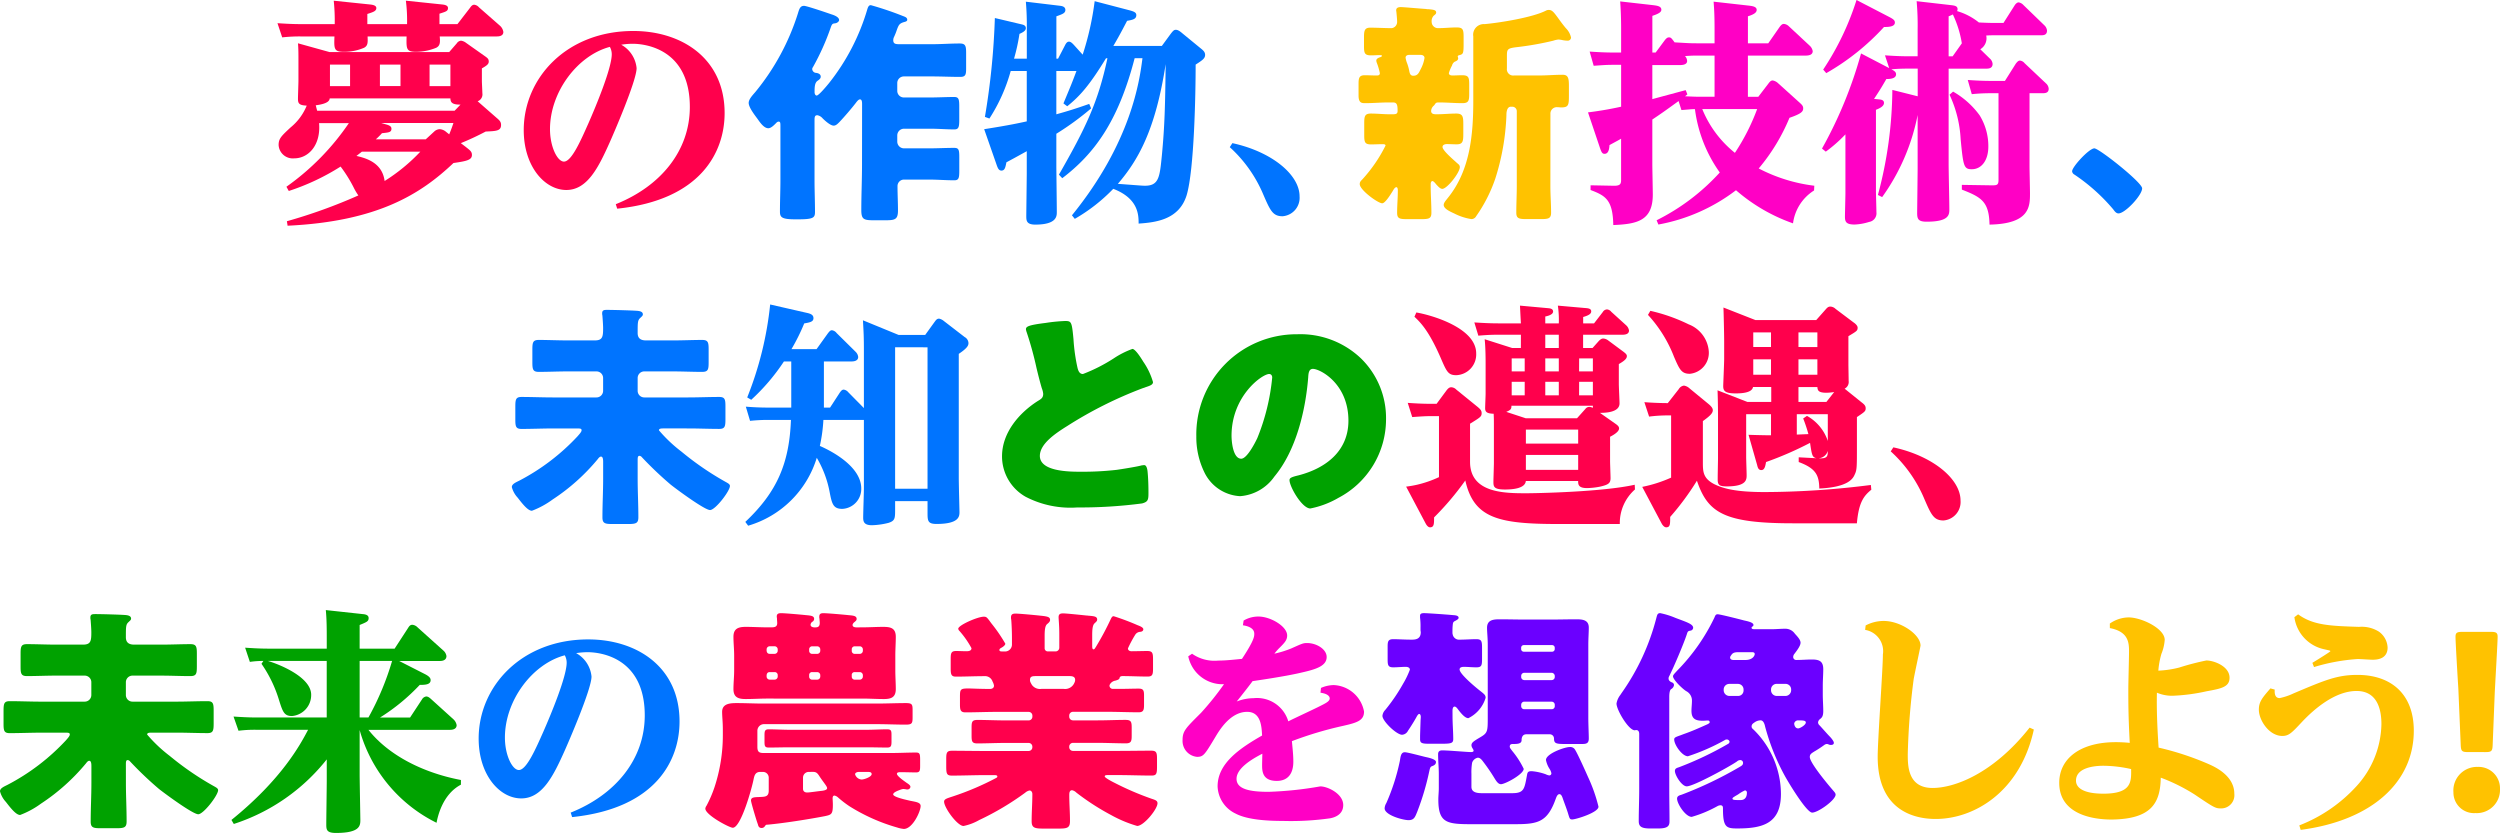 <svg xmlns="http://www.w3.org/2000/svg" viewBox="0 0 295.849 98.571"><defs><style>.cls-1{fill:#ff004c;}.cls-2{fill:#0074ff;}.cls-3{fill:#ffc200;}.cls-4{fill:#ff00c5;}.cls-5{fill:#00a200;}.cls-6{fill:#6b00ff;}</style></defs><g id="レイヤー_2" data-name="レイヤー 2"><g id="内容"><path class="cls-1" d="M43.807.532c.224.028.728.084.728.42,0,.363-.364.476-1.064.7v1.2h4.7a18.521,18.521,0,0,0-.14-2.771l4.283.448c.252.028.7.084.7.42,0,.363-.224.42-1.008.672V2.855h2.128L55.623.924c.14-.2.279-.364.5-.364a.876.876,0,0,1,.56.308l2.492,2.184a1.236,1.236,0,0,1,.391.728c0,.532-.615.532-.811.532h-6.72c.056.644.084,1.092-.42,1.344a6.409,6.409,0,0,1-2.381.476c-1.176,0-1.147-.364-1.119-1.82H43.5c.027.7.056,1.092-.42,1.344a5.949,5.949,0,0,1-2.38.476c-1.177,0-1.177-.336-1.12-1.82h-4a18.464,18.464,0,0,0-2.184.112l-.56-1.68c.868.056,1.735.111,2.828.111h3.947A22.911,22.911,0,0,0,39.495.084ZM55.119,17.388c.531.42.728.56.728.952,0,.588-.617.727-2.184.952-3.864,3.668-8.988,6.916-19.628,7.42l-.084-.532a62.707,62.707,0,0,0,8.456-3.052,7.205,7.205,0,0,1-.56-.952,16.327,16.327,0,0,0-1.54-2.464A27.042,27.042,0,0,1,34.175,22.6l-.28-.5a29.528,29.528,0,0,0,7.392-7.532H37.759c.223,2.576-1.233,4.171-2.941,4.171a1.68,1.68,0,0,1-1.847-1.567c0-.756.28-1.036,1.427-2.1a6.44,6.44,0,0,0,1.9-2.575c-.952-.028-1.036-.308-1.036-.812,0-.336.056-1.821.056-2.128V7.112c0-.673,0-1.4-.056-1.988L38.991,6.16H53.159l.9-1.036a.668.668,0,0,1,.5-.309,1.246,1.246,0,0,1,.587.252l2.3,1.624c.225.168.393.281.393.589s-.225.476-.813.812V9.576c0,.224.057,1.232.057,1.456a.861.861,0,0,1-.56.951l2.24,1.96c.364.309.532.477.532.841,0,.7-.532.728-1.82.783a32.239,32.239,0,0,1-2.941,1.372ZM54.5,12.376c-1.12.027-1.176-.364-1.2-.729H39.019c-.028.2-.112.617-1.652.813.056.2.056.252.168.644H53.8ZM39.047,7.644v2.547h2.38V7.644Zm3.136,10.808c1.064.252,3.051.756,3.332,2.968a21.318,21.318,0,0,0,4.228-3.472H42.827ZM53.159,15.9c.084-.2.279-.672.5-1.343h-8.54l.476.14c.42.112.728.224.728.531,0,.42-.28.449-1.12.533a8.93,8.93,0,0,1-.728.728h5.908l1.064-.98a1.058,1.058,0,0,1,.56-.224,1.266,1.266,0,0,1,.7.252Zm-8.2-8.259v2.547h2.436V7.644ZM53.3,10.191V7.644H50.835v2.547Z"/><path class="cls-1" d="M72.871,24.164c5.319-2.128,8.764-6.328,8.764-11.508,0-6.8-5.18-7.476-6.777-7.476a8.809,8.809,0,0,0-1.343.112,3.545,3.545,0,0,1,1.82,2.771c0,1.513-2.8,7.924-3.136,8.681-1.372,3.08-2.688,5.739-5.18,5.739-2.548,0-5.04-2.771-5.04-7.084,0-6.187,5.1-11.731,12.963-11.731,5.741,0,10.809,3.248,10.809,9.716,0,4.536-2.744,10.276-12.712,11.311Zm-7.784-8.876c0,2.071.868,3.836,1.652,3.836.9,0,1.988-2.492,2.884-4.508.924-2.1,2.772-6.553,2.772-8.2a1.818,1.818,0,0,0-.224-.868C68.363,6.552,65.087,10.864,65.087,15.288Z"/><path class="cls-2" d="M102.019,12.319c0-.279-.028-.559-.252-.559-.2,0-.42.336-.532.475-.476.617-1.344,1.624-1.876,2.185-.2.2-.421.448-.7.448-.392,0-1.036-.588-1.316-.868a1.071,1.071,0,0,0-.616-.364c-.336,0-.336.252-.336.7v7c0,1.231.056,2.492.056,3.752,0,.7-.224.868-2.072.868h-.2c-1.6,0-1.876-.2-1.876-.9,0-1.26.056-2.493.056-3.724V14.952c0-.364,0-.56-.2-.56-.168,0-.252.112-.364.224-.224.224-.56.56-.868.56-.533,0-1.008-.728-1.288-1.12-.308-.42-1.036-1.344-1.036-1.876,0-.42.42-.868.784-1.288a27.779,27.779,0,0,0,5.04-9.3c.168-.56.28-.9.728-.9.308,0,2.772.84,3.248,1.008.28.084.9.308.9.672,0,.168-.224.364-.5.391-.252.029-.336.057-.476.449A28.747,28.747,0,0,1,96.2,7.952a.372.372,0,0,0-.084.224.482.482,0,0,0,.448.448c.252.027.56.14.56.448,0,.2-.14.336-.392.5-.336.252-.336.812-.336,1.344,0,.168.084.392.252.392.252,0,1.316-1.289,1.512-1.541a25.622,25.622,0,0,0,4.48-8.679c.112-.364.223-.476.42-.476A38.279,38.279,0,0,1,106.863,1.9c.308.112.5.2.5.448,0,.168-.224.224-.336.252-.589.167-.673.335-.9.952a7.409,7.409,0,0,1-.336.84.862.862,0,0,0-.084.364c0,.475.336.475.812.475h3.78c1.091,0,2.184-.084,3.276-.084.672,0,.756.281.756,1.093V8.092c0,.727-.056,1.008-.7,1.008-1.12,0-2.241-.056-3.332-.056h-3.332a.783.783,0,0,0-.785.784v.924a.783.783,0,0,0,.785.784h3.051c.981,0,1.933-.057,2.912-.057.533,0,.588.281.588,1.149V14.14c0,.868-.055,1.175-.588,1.175-.923,0-1.9-.084-2.912-.084h-3.051a.8.8,0,0,0-.785.785v.755a.8.8,0,0,0,.785.785h2.967c.981,0,1.989-.056,3-.056.533,0,.588.252.588,1.12v1.568c0,.868-.055,1.148-.588,1.148-1.007,0-2.015-.084-3-.084h-2.911a.767.767,0,0,0-.812.756c0,.979.055,1.931.055,2.912,0,1.063-.363,1.147-1.511,1.147h-1.316c-1.2,0-1.512-.084-1.512-1.2,0-1.792.084-3.611.084-5.4Z"/><path class="cls-2" d="M126.854,25.479c7.029-8.651,8.009-15.959,8.345-18.591h-.925c-1.96,7.56-4.815,11.34-8.567,14.2l-.393-.42c3.137-5.488,4.621-8.513,5.741-13.776h-.168c-1.932,3.164-3.08,4.48-4.592,5.684l-.448-.337c.84-2.015,1.064-2.547,1.54-3.836h-2.38v5.124c1.4-.391,2.212-.643,3.891-1.231l.225.532a33.309,33.309,0,0,1-4.116,3v3.949c0,.2.055,4.48.055,5.32,0,.475,0,1.483-2.547,1.483-1.064,0-1.064-.5-1.064-1.035,0-.2.056-4.648.056-5.013V17.892c-1.512.839-1.68.923-2.408,1.316-.112.532-.168.98-.588.98-.336,0-.449-.336-.588-.728l-1.456-4.172c3.164-.5,4.116-.728,5.04-.924V8.4h-1.9a20.246,20.246,0,0,1-2.52,5.628l-.532-.195a86.4,86.4,0,0,0,1.176-11.7l3.192.756c.224.055.476.139.476.448s-.364.5-.756.672A22.723,22.723,0,0,1,120,6.943h1.512V3.584A33.464,33.464,0,0,0,121.4.2l3.976.476c.252.028.7.084.7.5,0,.391-.364.5-1.064.756V6.943h.2l.812-1.567c.112-.225.252-.448.476-.448s.42.223.56.364l1.064,1.176A34.248,34.248,0,0,0,129.543.14l4.172,1.091c.5.141.756.252.756.561,0,.476-.449.56-1.092.672-.813,1.568-1.12,2.1-1.624,2.968h5.74L138.5,4.06c.336-.448.448-.532.643-.532.168,0,.365.056.785.42l2.184,1.792c.28.224.5.42.5.756,0,.42-.336.644-1.12,1.148,0,3.472-.168,12.46-1.064,15.456-.9,2.912-3.668,3.219-5.684,3.36,0-1.036-.028-2.968-3-4.116A20.441,20.441,0,0,1,127.19,25.9Zm5.433-3.723c2.716.2,2.856.223,3.22.223,1.652,0,1.736-1.063,1.988-3.583.336-3.528.392-5.993.447-10.808C136.739,15.456,134.639,19.012,132.287,21.756Z"/><path class="cls-2" d="M145.839,16.939c4.648,1.009,7.952,3.725,7.952,6.3a2.188,2.188,0,0,1-2.016,2.352c-1.148,0-1.456-.672-2.268-2.548a15.857,15.857,0,0,0-3.976-5.628Z"/><path class="cls-3" d="M171.459,8.651c0,.225.224.281.42.281.364,0,.756-.028,1.148-.028.784,0,.84.28.84,1.119v1.065c0,.811-.056,1.12-.812,1.12-.924,0-1.82-.084-2.716-.084h-.112c-.28,0-.336.084-.42.224-.056.055-.056.084-.112.14a.867.867,0,0,0-.336.644c0,.391.392.391.644.391.784,0,1.568-.084,2.324-.084.784,0,.84.365.84,1.261v1.148c0,.868-.056,1.232-.784,1.232-.392,0-.784-.028-1.176-.028-.2,0-.5.084-.5.336,0,.392,1.064,1.316,1.624,1.82.084.084.168.14.224.2a.439.439,0,0,1,.2.365c0,.671-1.512,2.576-2.072,2.576-.28,0-.56-.365-.728-.532-.084-.112-.308-.392-.448-.392s-.2.224-.2.336v.252c0,1.063.084,2.1.084,3.164,0,.7-.308.756-1.232.756h-1.624c-.9,0-1.2-.056-1.2-.756,0-.868.084-1.764.084-2.66,0-.113-.028-.365-.168-.365-.2,0-.364.336-.448.477-.2.308-.868,1.428-1.233,1.428-.5,0-2.659-1.569-2.659-2.268,0-.252.112-.364.308-.56a17.347,17.347,0,0,0,2.744-4c0-.168-.225-.168-.336-.168-.448,0-.924.028-1.372.028-.756,0-.812-.28-.812-1.12V14.588c0-.813.056-1.149.784-1.149s1.484.084,2.24.084h.308c.392,0,.616-.027.616-.391,0-.672-.056-1.008-.532-1.008h-.56c-.9,0-1.82.084-2.716.084-.42,0-.812,0-.812-.9V9.939c0-.671.056-1.035.728-1.035.448,0,.9.028,1.372.028.2,0,.42,0,.42-.281a7.572,7.572,0,0,0-.364-1.231.818.818,0,0,1-.056-.252c0-.252.336-.364.532-.42.056-.028.14-.084.14-.141,0-.084-.224-.084-.252-.084-.336,0-.7.029-1.036.029-.784,0-.84-.281-.84-1.12V4.424c0-.756.056-1.149.728-1.149.868,0,1.708.057,2.548.057a.739.739,0,0,0,.644-.756c0-.252-.056-.868-.084-1.12,0-.057-.028-.168-.028-.225,0-.335.28-.391.56-.391.308,0,2.548.2,2.968.223a1.314,1.314,0,0,0,.336.029c.532.055.868.084.868.391,0,.168-.14.253-.308.393a.951.951,0,0,0-.224.728.747.747,0,0,0,.756.728c.727,0,1.456-.084,2.212-.084s.812.28.812,1.176v.727c0,1.261-.056,1.261-.589,1.4a.187.187,0,0,0-.111.139.9.9,0,0,1,.056.2c0,.252-.224.336-.42.42a.731.731,0,0,0-.308.448A4.314,4.314,0,0,0,171.459,8.651Zm-4.172.309c.5,0,.644-.393.84-.784a4.074,4.074,0,0,0,.448-1.317c0-.252-.224-.363-.448-.363h-1.372c-.2,0-.42.084-.42.336a3.276,3.276,0,0,0,.2.7,6,6,0,0,1,.252.951c.056.252.14.449.392.477Zm16.184,13.048c0,1.063.084,2.1.084,3.164,0,.7-.336.756-1.232.756H180.7c-.925,0-1.261-.056-1.261-.756,0-1.065.057-2.1.057-3.164V13.16a.532.532,0,0,0-.532-.532H178.8c-.532,0-.532.811-.532,1.036a27.928,27.928,0,0,1-1.316,7.476,17.591,17.591,0,0,1-2.268,4.452.638.638,0,0,1-.56.336,6.693,6.693,0,0,1-2.044-.672c-.616-.28-1.232-.588-1.232-1.008,0-.28.336-.616.5-.84,2.632-3.248,3-7.476,3-11.509V4.312a1.258,1.258,0,0,1,1.344-1.457c1.82-.167,5.656-.783,7.251-1.595a.67.67,0,0,1,.336-.084c.393,0,.589.252,1.121.98.224.308.5.7.9,1.176a2.223,2.223,0,0,1,.616,1.12.39.39,0,0,1-.364.363,3.8,3.8,0,0,1-.588-.055,3.418,3.418,0,0,0-.532-.084,2.8,2.8,0,0,0-.616.139,35.384,35.384,0,0,1-4.256.757c-1.2.14-1.232.252-1.232,1.092V8.092a.743.743,0,0,0,.84.84h2.968c.924,0,1.876-.084,2.8-.084.672,0,.728.476.728,1.343v1.177c0,1.064-.056,1.344-.9,1.344-.168,0-.336-.028-.476-.028a.757.757,0,0,0-.812.784Z"/><path class="cls-4" d="M196.043,26.067a25.423,25.423,0,0,0,7.476-5.655,16.465,16.465,0,0,1-2.94-7.5c-.392,0-.84.056-1.6.112l-.337-1.064c-1.735,1.26-2.183,1.567-3.107,2.184v5.292c0,.5.056,3.024.056,3.584,0,3.08-1.82,3.5-4.676,3.612-.056-2.968-.9-3.473-2.688-4.145v-.559l2.8.055c.7,0,.812-.223.812-.671v-4.9c-.336.2-.392.224-1.372.756-.028.392-.084,1.036-.588,1.036-.308,0-.392-.252-.616-.925L187.923,13.3c1.652-.2,3.024-.476,3.92-.672V7.672h-.98c-.9,0-1.372.056-2.268.112l-.476-1.68c.84.056,1.708.112,2.8.112h.924V3.332c0-1.26-.056-2.492-.113-3.164l3.949.448c.392.056.924.112.924.531,0,.2-.112.42-1.064.729v4.34h.392l1.036-1.4c.252-.336.392-.391.532-.391.224,0,.28.055.672.588,1.512.084,1.736.112,2.66.112H202.9V3.556c0-1.96-.056-2.548-.112-3.36l4.228.476c.448.056.868.14.868.5,0,.252-.2.5-1.036.756V5.124h2.408L210.6,3.191c.168-.223.308-.363.5-.363a.979.979,0,0,1,.589.279l2.436,2.269a1.147,1.147,0,0,1,.391.672c0,.5-.559.532-.895.532h-6.776v4.872h1.232l1.2-1.568c.168-.224.308-.364.5-.364a1.256,1.256,0,0,1,.588.28l2.576,2.324c.308.279.448.42.448.7,0,.392-.253.644-1.624,1.119a22.822,22.822,0,0,1-3.64,5.993,19.238,19.238,0,0,0,6.58,2.043l-.029.561a5.416,5.416,0,0,0-2.491,3.892,20.724,20.724,0,0,1-6.748-3.92,21.482,21.482,0,0,1-9.184,4.059ZM202.9,6.58h-2.072c-.477,0-.644,0-1.428.056a.885.885,0,0,1,.252.588c0,.476-.672.476-.868.476h-3.248v4.031c.728-.2,3.416-.923,3.948-1.063l.2.5-.28.224c1.176.056,1.316.056,1.876.056H202.9Zm-1.456,6.328a12.823,12.823,0,0,0,3.864,5.18,24.986,24.986,0,0,0,2.632-5.18Z"/><path class="cls-4" d="M225.807,8.12c-1.064,0-1.68.056-1.988.084.336.168.56.308.56.588,0,.532-.756.56-1.149.56-.419.728-.727,1.26-1.455,2.352l.588.056c.28.028.588.084.588.42,0,.42-.588.672-.952.812v9.659c0,.336.056,2.073.056,2.465a1.033,1.033,0,0,1-.868,1.148,6.478,6.478,0,0,1-1.708.307c-.952,0-1.148-.279-1.148-.9,0-.392.056-2.38.056-2.828V15.9a16.79,16.79,0,0,1-2.325,2.045l-.447-.364a50.5,50.5,0,0,0,4.62-11.256l3.332,1.735-.5-1.511c.841.055,1.709.112,2.829.112h1.036V3.528A32.026,32.026,0,0,0,226.814.14l4.145.476c.448.056.7.14.7.476a.654.654,0,0,1-.056.223,7.394,7.394,0,0,1,2.576,1.345c1.2.056,1.484.056,2.1.056h.812L238.407.644c.084-.14.28-.364.476-.364a.99.99,0,0,1,.56.308L241.935,3a.99.99,0,0,1,.308.616c0,.56-.448.56-.756.56h-5.376c-.421,0-.616,0-1.064.028a1.512,1.512,0,0,1-.7,1.624l1.12,1.092a.948.948,0,0,1,.336.644c0,.56-.532.56-.756.56H230.6V19.432c0,.756.084,4.48.084,5.32,0,.644,0,1.483-2.688,1.483-1.008,0-1.12-.336-1.12-1.035,0-.2.056-4.788.056-5.208V13.607a24.778,24.778,0,0,1-4.2,9.717l-.5-.253a49.018,49.018,0,0,0,1.708-12.431l3,.756V8.12Zm-2.212-6.1c.476.252.644.392.644.644,0,.5-.728.531-1.288.531a28.049,28.049,0,0,1-6.832,5.46l-.364-.42A32.416,32.416,0,0,0,219.7,0Zm8.568,3.108A12.64,12.64,0,0,0,231.1,1.708a4.441,4.441,0,0,1-.5.224V6.664h.476Zm-1.036,5.712a10.03,10.03,0,0,1,3.136,2.8,6.953,6.953,0,0,1,1.036,3.7c0,1.651-.812,2.688-1.96,2.688-.952,0-1.008-.392-1.317-3.556a14.054,14.054,0,0,0-1.315-5.264Zm9.044,8.82c0,.5.056,2.743.056,3.22,0,1.567-.028,3.611-4.789,3.7-.055-2.743-.979-3.247-3.275-4.143v-.56l3.556.056c.588,0,.784-.028.784-.645V11.032h-.981a21.11,21.11,0,0,0-2.183.112l-.476-1.68c.783.056,1.68.112,2.8.112h1.6l1.288-2.044c.112-.14.28-.364.475-.364a.814.814,0,0,1,.561.308l2.52,2.379a.937.937,0,0,1,.335.645c0,.532-.475.532-.755.532h-1.512Z"/><path class="cls-2" d="M253.5,22.288c0,.812-2.016,2.968-2.8,2.968-.28,0-.476-.28-.616-.477a22.2,22.2,0,0,0-4.592-4.115.507.507,0,0,1-.28-.393c0-.531,2.016-2.715,2.632-2.715C248.4,17.556,253.5,21.588,253.5,22.288Z"/><path class="cls-2" d="M75.46,56.636c0,1.511.084,3.052.084,4.564,0,.728-.279.812-1.232.812h-1.82c-.868,0-1.2-.056-1.2-.784,0-1.54.084-3.052.084-4.592v-1.96c0-.2,0-.644-.252-.644-.168,0-.308.2-.391.308a23.956,23.956,0,0,1-5.321,4.76,10.239,10.239,0,0,1-2.464,1.343c-.448,0-1.036-.7-1.679-1.54a2.953,2.953,0,0,1-.7-1.259c0-.365.476-.56.869-.756A25.57,25.57,0,0,0,68.376,51.6c.112-.14.448-.476.448-.672s-.112-.224-.5-.224H65.38c-1.2,0-2.436.056-3.668.056-.672,0-.728-.308-.728-1.12V48.124c0-.84.056-1.148.728-1.148,1.232,0,2.465.056,3.668.056h5.208a.783.783,0,0,0,.784-.784V44.735a.782.782,0,0,0-.784-.783H67.172c-1.148,0-2.268.056-3.416.056-.7,0-.756-.308-.756-1.149V41.376c0-.84.057-1.148.756-1.148,1.148,0,2.268.056,3.416.056h3.221c.923,0,.979-.448.979-1.456,0-.364-.056-1.12-.084-1.484a.993.993,0,0,1-.027-.281c0-.391.279-.391.588-.391.7,0,2.827.056,3.584.112.252.028.643.084.643.42,0,.168-.139.252-.307.42-.309.28-.309.532-.309,1.792,0,.644.393.868.98.868h3.248c1.148,0,2.268-.056,3.416-.056.7,0,.756.308.756,1.12v1.511c0,.869-.055,1.149-.784,1.149-1.147,0-2.267-.056-3.388-.056H76.244a.782.782,0,0,0-.784.783v1.513a.783.783,0,0,0,.784.784h5.208c1.2,0,2.437-.056,3.668-.056.672,0,.729.308.729,1.12v1.511c0,.841-.057,1.149-.729,1.149-1.231,0-2.464-.056-3.668-.056H78.568c-.308,0-.588,0-.588.224a16.894,16.894,0,0,0,2.661,2.519,34.85,34.85,0,0,0,5.376,3.668c.139.084.363.2.363.393,0,.616-1.735,2.855-2.352,2.855-.644,0-3.975-2.463-4.648-3a41.824,41.824,0,0,1-3.416-3.248.427.427,0,0,0-.279-.168c-.2,0-.225.168-.225.5Z"/><path class="cls-2" d="M97.5,48.235h.729l1.147-1.763c.2-.281.309-.365.477-.365a.869.869,0,0,1,.531.309l1.849,1.876V41.628c0-1.792-.029-2.24-.113-3.724l4.229,1.736h3.135l1.092-1.512c.168-.224.281-.42.56-.42a1.313,1.313,0,0,1,.56.28l2.464,1.9a.853.853,0,0,1,.448.7c0,.252-.056.559-1.148,1.288v14.7c0,.644.084,3.92.084,4,0,.5,0,1.428-2.716,1.428-1.064,0-1.064-.392-1.064-1.4V59.3h-3.836v.924c0,1.12,0,1.4-.783,1.652a8.922,8.922,0,0,1-1.96.279c-.981,0-1.036-.475-1.036-.923,0-.533.084-2.968.084-3.444V49.691H97.44a18.92,18.92,0,0,1-.419,3.08c.167.084,4.9,2.017,4.9,5.041a2.359,2.359,0,0,1-2.239,2.408c-1.093,0-1.233-.588-1.513-2.044a12.469,12.469,0,0,0-1.512-4,12.029,12.029,0,0,1-8.12,8.036L88.2,61.76c3.78-3.556,5.208-6.972,5.4-12.069H90.889a20.938,20.938,0,0,0-2.128.113l-.5-1.68c.728.056,1.54.111,2.828.111h2.548v-5.46h-.867A24.126,24.126,0,0,1,88.9,47.312l-.475-.28a40.686,40.686,0,0,0,2.716-11l4.283.98c.532.112.841.252.841.643,0,.421-.42.5-1.093.617A23.756,23.756,0,0,1,93.66,41.32h2.968l1.345-1.876c.2-.253.307-.364.475-.364a.853.853,0,0,1,.56.336l2.24,2.212a.982.982,0,0,1,.309.616c0,.531-.645.531-.841.531H97.5Zm8.428-7.139V57.84h3.836V41.1Z"/><path class="cls-5" d="M123.761,38.212a19.822,19.822,0,0,1,2.267-.224c.756,0,.812.056,1.008,2.156a21.46,21.46,0,0,0,.477,3.388c.084.336.223.728.643.728a19.432,19.432,0,0,0,3.64-1.848,10.305,10.305,0,0,1,2.212-1.12c.308,0,.9.868,1.288,1.512a8.225,8.225,0,0,1,1.148,2.408c0,.308-.307.42-.9.616-.111.056-.252.084-.392.14a48.126,48.126,0,0,0-8.82,4.424c-1.344.839-3.275,2.1-3.275,3.556,0,1.876,3.555,1.876,4.843,1.876a35.19,35.19,0,0,0,4.256-.224c.588-.084,2.521-.392,2.968-.533.084,0,.2-.027.28-.027.28,0,.364.476.392.7.084.812.112,1.736.112,2.548,0,.84-.028,1.092-.756,1.288a56.156,56.156,0,0,1-7.672.476,11.5,11.5,0,0,1-6.1-1.26A5.487,5.487,0,0,1,118.58,54c0-2.773,1.988-5.1,4.2-6.525.42-.251.672-.391.672-.867a2.358,2.358,0,0,0-.168-.673c-.223-.755-.42-1.54-.616-2.351a40.4,40.4,0,0,0-1.176-4.284,1.477,1.477,0,0,1-.084-.336C121.408,38.632,121.744,38.464,123.761,38.212Z"/><path class="cls-5" d="M161.056,42.412a9.85,9.85,0,0,1,2.967,7.2,10.492,10.492,0,0,1-5.627,9.3,10.718,10.718,0,0,1-3.333,1.261c-.979,0-2.463-2.576-2.463-3.36,0-.252.252-.365,1.064-.56,3.248-.841,5.908-2.885,5.908-6.469,0-4.395-3.36-6.131-4.2-6.131-.476,0-.532.5-.56,1.007-.308,3.893-1.428,8.653-4,11.733a5.427,5.427,0,0,1-4.06,2.324,4.988,4.988,0,0,1-4.256-2.884,9.477,9.477,0,0,1-.924-4.2A11.863,11.863,0,0,1,153.5,39.556,10.382,10.382,0,0,1,161.056,42.412ZM145.74,51.567c0,.673.168,2.717,1.148,2.717.672,0,1.624-1.848,1.9-2.436a25.34,25.34,0,0,0,1.764-7.168c0-.224-.112-.42-.365-.42C149.38,44.26,145.74,46.836,145.74,51.567Z"/><path class="cls-1" d="M171.165,46.22c.2-.252.336-.392.588-.392a.9.9,0,0,1,.588.279l2.519,2.044c.336.281.477.449.477.729,0,.42-.141.5-1.372,1.26v4.507c0,3.7,4.059,3.725,6.664,3.725,1.036,0,8.96-.141,12.823-1.008l.028.56a5.291,5.291,0,0,0-1.792,4.088h-7.223c-7.141,0-10.052-.672-11.061-5.153a33.5,33.5,0,0,1-3.695,4.369c0,.755,0,1.175-.477,1.175-.252,0-.447-.307-.531-.475l-2.3-4.34a12.566,12.566,0,0,0,1.288-.224,13.129,13.129,0,0,0,2.6-.9V49.244h-.9c-.643,0-1.091.027-2.267.111l-.532-1.679c.812.055,1.679.112,2.828.112h.588Zm-3.557-9.241c1.54.252,7.084,1.737,7.084,4.845a2.457,2.457,0,0,1-2.351,2.575c-.924,0-1.12-.363-1.764-1.847-1.484-3.472-2.52-4.424-3.192-5.069Zm12.376,2.633H177.3c-.448,0-1.065,0-2.353.112l-.475-1.568c.9.056,1.763.112,2.912.112h2.6c-.055-.98-.084-1.568-.111-2.1l3.388.308c.28.028.532.112.532.392,0,.42-.813.56-.925.588v.812h1.6a11.538,11.538,0,0,0-.112-2.1l3.192.28c.363.028.756.056.756.392,0,.223-.141.448-.952.672v.756h1.288l1.036-1.344a.6.6,0,0,1,.5-.308.717.717,0,0,1,.5.28l1.763,1.6a1.047,1.047,0,0,1,.336.615c0,.477-.531.505-.868.505h-4.563V41.18h1.12l.7-.784c.308-.336.476-.336.588-.336a1.124,1.124,0,0,1,.559.224l1.849,1.372c.168.14.363.28.363.476,0,.223-.111.475-.952.952v2.352c0,.364.084,1.988.084,2.3,0,1.093-1.735,1.121-2.323,1.121l1.876,1.316c.279.2.391.336.391.532,0,.42-.784.84-1.063.98v2.883c0,.309.056,1.737.056,2.017,0,.615-.281.784-1.26,1.008a8.938,8.938,0,0,1-1.513.168c-1.035,0-1.063-.42-1.063-.84h-6.189c-.084.9-1.595,1.008-2.464,1.008-1.315,0-1.372-.336-1.372-.9,0-.363.057-1.9.057-2.239V50.7c0-.952,0-1.232-.028-1.736-.728-.028-1.008-.168-1.008-.645,0-.279.055-1.483.055-1.735V43.056c0-.449,0-1.876-.112-2.912l3.248,1.036h1.036Zm-1.12,8.4c0,.364-.055.5-.615.728l2.3.756h6.076l.98-1.093a.584.584,0,0,1,.475-.252,1.186,1.186,0,0,1,.421.113v-.252Zm1.569-5.6h-1.54v1.54h1.54Zm0,2.772h-1.54v1.6h1.54Zm6.328,5.656h-6.189v1.652h6.189Zm0,3h-6.189V55.6h6.189ZM182.868,41.18h1.6V39.612h-1.6Zm0,2.772h1.6v-1.54h-1.6Zm0,2.828h1.6v-1.6h-1.6Zm4-2.828H188.5v-1.54h-1.624Zm0,2.828H188.5v-1.6h-1.624Z"/><path class="cls-1" d="M198.661,46.052a.857.857,0,0,1,.615-.42,1.267,1.267,0,0,1,.672.336l2.213,1.82c.447.363.531.588.531.756,0,.336-.279.644-1.175,1.288v4.844c0,1.12,0,1.931,1.372,2.632,1.036.5,2.492.923,5.935.923a101.11,101.11,0,0,0,12.572-.839l.056.56c-.84.7-1.483,1.4-1.708,3.976h-7.531c-8.176,0-10.109-1.233-11.4-5.04a31.362,31.362,0,0,1-3.164,4.284c0,.868,0,1.231-.475,1.231-.252,0-.476-.336-.532-.447l-2.3-4.34a15.9,15.9,0,0,0,3.416-1.093V49.16h-.449a17.049,17.049,0,0,0-2.155.14l-.56-1.708c.671.055,1.763.112,2.772.112Zm-3.36-9.268a20.624,20.624,0,0,1,4.536,1.6,3.722,3.722,0,0,1,2.38,3.192,2.491,2.491,0,0,1-2.24,2.659c-1.008,0-1.232-.531-1.876-2.015a15.569,15.569,0,0,0-3.08-4.956Zm11.62,14.672c.084,0,1.624.056,2.66.056V49.02h-2.94v5.04c0,.364.055,1.848.055,2.156,0,.532,0,1.344-2.351,1.344-.84,0-1.008-.168-1.065-.588-.027-.224.029-2.3.029-2.744V49.607c0-.559,0-1.987-.056-3.416l3.527,1.372h2.828V45.8h-2.155c-.057.223-.2.756-2.045.756-1.287,0-1.483-.308-1.483-.868,0-.2.112-2.716.112-3.22V40.536c0-.728-.028-2.324-.084-4.144l3.779,1.484h7.2l1.092-1.232c.223-.252.335-.364.587-.364a.96.96,0,0,1,.617.28l2.128,1.6c.168.112.475.364.475.615,0,.365-.111.42-1.092,1.009v3.3c0,.308.029,1.708.029,1.988a.887.887,0,0,1-.476.924l2.016,1.624c.336.252.475.42.475.7,0,.337-.111.421-1.036,1.036v3.361c0,2.576,0,2.884-.252,3.416-.195.448-.672,1.512-4.2,1.68-.028-1.568-.393-2.38-2.437-3.136v-.56l2.1.112c-.5-.14-.532-.308-.757-1.82a40.4,40.4,0,0,1-5.208,2.268c-.084.475-.168.952-.559.952-.336,0-.42-.28-.5-.616Zm.559-12.124v1.735h2.1V39.332Zm0,3.191v1.821h2.1V42.523Zm6.525,8.849a16.856,16.856,0,0,0-.616-1.849l.448-.307a5.325,5.325,0,0,1,2.464,2.968V49.02h-3.668v2.408Zm1.063-10.3V39.332h-2.239v1.735Zm0,3.277V42.523h-2.239v1.821Zm1.065,3.219.924-1.175a5.878,5.878,0,0,1-.953.084c-.979,0-1.007-.336-1.036-.672h-2.239v1.763Zm-.9,6.665c1.036.056,1.065-.252,1.065-.869A1.2,1.2,0,0,1,215.236,54.228Z"/><path class="cls-1" d="M224.057,52.939c4.648,1.009,7.952,3.725,7.952,6.3a2.188,2.188,0,0,1-2.017,2.352c-1.147,0-1.455-.672-2.267-2.548a15.857,15.857,0,0,0-3.976-5.628Z"/><path class="cls-5" d="M14.9,92.636c0,1.511.083,3.052.083,4.564,0,.728-.279.812-1.231.812h-1.82c-.868,0-1.2-.056-1.2-.784,0-1.54.084-3.052.084-4.592v-1.96c0-.2,0-.644-.252-.644-.168,0-.308.2-.392.308a23.951,23.951,0,0,1-5.32,4.76A10.239,10.239,0,0,1,2.38,96.443c-.448,0-1.036-.7-1.68-1.54A2.961,2.961,0,0,1,0,93.644c0-.365.476-.56.868-.756A25.559,25.559,0,0,0,7.812,87.6c.112-.14.448-.476.448-.672s-.113-.224-.5-.224H4.815c-1.2,0-2.435.056-3.668.056-.671,0-.727-.308-.727-1.12V84.124c0-.84.056-1.148.727-1.148,1.233,0,2.465.056,3.668.056h5.208a.783.783,0,0,0,.785-.784V80.735a.783.783,0,0,0-.785-.783H6.607c-1.147,0-2.267.056-3.416.056-.7,0-.755-.308-.755-1.149V77.376c0-.84.056-1.148.755-1.148,1.149,0,2.269.056,3.416.056H9.828c.924,0,.98-.448.98-1.456,0-.364-.056-1.12-.084-1.484a.959.959,0,0,1-.028-.281c0-.391.28-.391.588-.391.7,0,2.827.056,3.584.112.252.028.644.084.644.42,0,.168-.14.252-.308.42-.308.28-.308.532-.308,1.792,0,.644.392.868.98.868h3.248c1.147,0,2.268-.056,3.416-.056.7,0,.756.308.756,1.12v1.511c0,.869-.056,1.149-.784,1.149-1.148,0-2.268-.056-3.388-.056H15.68a.782.782,0,0,0-.784.783v1.513a.783.783,0,0,0,.784.784h5.208c1.2,0,2.436-.056,3.668-.056.672,0,.728.308.728,1.12v1.511c0,.841-.056,1.149-.728,1.149-1.232,0-2.464-.056-3.668-.056H18c-.309,0-.588,0-.588.224a16.925,16.925,0,0,0,2.66,2.519,34.85,34.85,0,0,0,5.376,3.668c.14.084.363.2.363.393,0,.616-1.735,2.855-2.351,2.855-.645,0-3.976-2.463-4.649-2.995A41.824,41.824,0,0,1,15.4,90.116a.427.427,0,0,0-.279-.168c-.2,0-.224.168-.224.5Z"/><path class="cls-5" d="M54.544,92.859c-2.185,1.149-2.744,3.781-2.884,4.509a17.511,17.511,0,0,1-9.1-10.976V91.74c0,.448.084,5.123.084,5.264,0,.672,0,1.567-2.884,1.567-1.12,0-1.148-.391-1.148-1.035,0-.757.056-4.4.056-5.208V89.864a23.1,23.1,0,0,1-11,7.644l-.28-.476c5.964-4.816,8.176-8.96,9.072-10.668H30.408a15.074,15.074,0,0,0-2.184.112l-.588-1.68c.868.056,1.736.112,2.828.112h8.2V78.216H31.7c1.428.42,5.124,1.931,5.124,4a2.488,2.488,0,0,1-2.268,2.52c-.924,0-1.092-.476-1.54-1.9a15.235,15.235,0,0,0-2.073-4.284l.225-.336a10.676,10.676,0,0,0-1.6.112l-.56-1.681c.84.057,1.708.113,2.8.113h6.86V75.584c0-1.008,0-2.269-.112-3.388l4.368.476c.336.028.7.112.7.475,0,.393-.252.477-1.064.813v2.8H46.7L48.3,74.3c.168-.28.307-.364.5-.364a1,1,0,0,1,.616.308l3.023,2.716a1.084,1.084,0,0,1,.393.672c0,.392-.28.588-.784.588H47.235l3.08,1.568c.588.308.645.531.645.7,0,.533-.645.561-1.288.561a23.6,23.6,0,0,1-4.7,3.864h3.555l1.4-2.128a.7.7,0,0,1,.5-.364c.139,0,.28.027.588.308l2.631,2.38a1.236,1.236,0,0,1,.393.7c0,.448-.42.56-.784.56H43.6c2.352,2.968,6.383,5.068,10.948,5.936ZM42.56,84.908H43.6a32.61,32.61,0,0,0,2.8-6.692H42.56Z"/><path class="cls-2" d="M67.536,96.164c5.319-2.128,8.764-6.328,8.764-11.508,0-6.8-5.18-7.476-6.777-7.476a8.821,8.821,0,0,0-1.343.112A3.545,3.545,0,0,1,70,80.063c0,1.513-2.8,7.924-3.136,8.681-1.372,3.08-2.688,5.739-5.18,5.739-2.548,0-5.04-2.771-5.04-7.084,0-6.187,5.1-11.731,12.963-11.731,5.741,0,10.809,3.248,10.809,9.716,0,4.536-2.744,10.276-12.712,11.311Zm-7.784-8.876c0,2.071.868,3.836,1.652,3.836.9,0,1.988-2.492,2.884-4.508.924-2.1,2.772-6.553,2.772-8.2a1.818,1.818,0,0,0-.224-.868C63.028,78.552,59.752,82.864,59.752,87.288Z"/><path class="cls-1" d="M105.7,94.008c0,.336,1.68.672,2.016.756.7.139,1.232.2,1.232.616,0,.643-.952,2.716-1.988,2.716a3.591,3.591,0,0,1-.784-.168,21.827,21.827,0,0,1-5.656-2.52,12.36,12.36,0,0,1-1.344-1.036.888.888,0,0,0-.42-.225c-.2,0-.224.2-.224.336,0,.084.028.449.028.757,0,1.119-.168,1.176-.953,1.344-1.876.364-4.9.84-6.775,1.008-.2,0-.2.028-.308.168a.449.449,0,0,1-.392.223c-.308,0-.392-.2-.448-.447-.14-.336-.812-2.6-.812-2.8,0-.42.448-.391,1.064-.42s1.036-.027,1.036-.755V92.02a.681.681,0,0,0-.672-.672h-.336c-.616,0-.7.5-.784.868-.168.924-1.484,5.74-2.464,5.74-.392,0-3.248-1.513-3.248-2.268a.719.719,0,0,1,.14-.336,14.229,14.229,0,0,0,.952-2.212,19.619,19.619,0,0,0,.98-6.1v-.672c0-.952-.084-1.568-.084-2.129,0-1.007,1.008-1.035,1.764-1.035,1.036,0,2.072.056,3.108.056h13.384c1.176,0,2.351-.056,3.5-.056.727,0,.784.168.784.812v.868c0,.7-.057.868-.812.868-1.148,0-2.3-.057-3.472-.057h-13.3a.783.783,0,0,0-.784.785v1.876c0,.56.14.755.727.755h15.093c.98,0,1.96-.055,2.94-.055.448,0,.5.139.5.868v.7c0,.56-.028.783-.476.783-.616,0-1.2-.027-1.792-.027h-.084c-.2,0-.393.027-.393.195,0,.281.925.9,1.149,1.065.168.112.448.28.448.475a.345.345,0,0,1-.364.309.547.547,0,0,1-.2-.028c-.084,0-.2-.028-.28-.028a1.477,1.477,0,0,0-.336.084C106.288,93.56,105.7,93.756,105.7,94.008ZM102.032,74.24c.84,0,1.652-.056,2.491-.056.869,0,1.485.14,1.485,1.175,0,.7-.056,1.456-.056,2.241v1.708c0,.784.056,1.54.056,2.24,0,.979-.56,1.176-1.4,1.176-.867,0-1.735-.056-2.575-.056H90.8c-.84,0-1.68.056-2.548.056-.84,0-1.456-.168-1.456-1.176,0-.7.084-1.456.084-2.24V77.6c0-.785-.084-1.54-.084-2.241,0-.979.588-1.175,1.456-1.175.84,0,1.708.056,2.548.056h.476c.392,0,.7-.056.7-.5,0-.14-.027-.364-.027-.505,0-.084-.028-.195-.028-.279,0-.336.223-.392.532-.392.448,0,2.324.168,2.856.224s1.036.056,1.036.447a.388.388,0,0,1-.2.336.465.465,0,0,0-.224.365c0,.224.252.308.448.308h.14c.364,0,.5-.168.5-.532,0-.141-.028-.336-.028-.477a.775.775,0,0,1-.028-.252c0-.363.2-.419.5-.419.476,0,2.352.168,2.884.224s1.036.056,1.036.447c0,.168-.084.225-.2.336-.111.084-.279.225-.279.393,0,.252.308.28.5.28Zm.476,12.124c.84,0,1.652-.056,2.492-.056.476,0,.5.2.5.7v.756c0,.5-.056.7-.5.7-.84,0-1.652-.028-2.492-.028H93.464c-.84,0-1.652.028-2.492.028-.476,0-.5-.2-.5-.729v-.7c0-.5.028-.728.5-.728.812,0,1.652.056,2.492.056ZM90.72,77.012c.028.223.14.364.364.364h.588a.371.371,0,0,0,.364-.364v-.168a.371.371,0,0,0-.364-.365h-.588a.371.371,0,0,0-.364.365Zm0,3.051a.371.371,0,0,0,.364.365h.588a.371.371,0,0,0,.364-.365V79.9a.353.353,0,0,0-.364-.364h-.588c-.224,0-.336.14-.364.364ZM95.7,91.348a.681.681,0,0,0-.672.672v1.316c0,.308.2.448.5.448.28,0,1.372-.168,1.764-.2.168-.028.588-.084.588-.309,0-.139-.14-.336-.365-.643-.139-.2-.335-.448-.531-.756-.252-.393-.392-.532-.784-.532Zm1.372-14.5a.371.371,0,0,0-.364-.365h-.588a.353.353,0,0,0-.364.365v.168a.353.353,0,0,0,.364.364h.588a.371.371,0,0,0,.364-.364Zm0,3.052a.37.37,0,0,0-.364-.364h-.588a.338.338,0,0,0-.364.364v.167a.353.353,0,0,0,.364.365h.588a.371.371,0,0,0,.364-.365Zm5.04-3.052a.371.371,0,0,0-.364-.365h-.616a.347.347,0,0,0-.336.365v.168a.347.347,0,0,0,.336.364h.616a.371.371,0,0,0,.364-.364Zm0,3.052a.37.37,0,0,0-.364-.364h-.616a.331.331,0,0,0-.336.364v.167a.347.347,0,0,0,.336.365h.616a.371.371,0,0,0,.364-.365Zm-.5,11.452c-.168,0-.421.084-.421.28a.864.864,0,0,0,.785.616c.28,0,1.176-.308,1.176-.644,0-.224-.224-.252-.392-.252Z"/><path class="cls-1" d="M131.8,72.924a28.243,28.243,0,0,1,2.828,1.064c.224.084.672.252.672.476,0,.252-.28.307-.392.307a.747.747,0,0,0-.56.336,13.6,13.6,0,0,0-.868,1.624c0,.225.2.336.42.336.616,0,1.26-.027,1.875-.027s.673.252.673.98v1.092c0,.7-.056.951-.644.951-.98,0-1.988-.055-2.968-.055-.336,0-.336.2-.364.28-.056.14-.308.2-.448.252a.936.936,0,0,0-.644.392.447.447,0,0,0-.084.224.386.386,0,0,0,.42.364h1.008c.672,0,1.343-.028,2.044-.028.56,0,.616.252.616.84v1.036c0,.644-.056.924-.644.924-1.232,0-2.465-.057-3.7-.057h-4.061a.443.443,0,0,0-.447.449V84.8a.442.442,0,0,0,.447.448h2.941c1.092,0,2.184-.056,3.276-.056.672,0,.728.251.728.923v.952c0,.617-.056.9-.672.9-1.12,0-2.212-.057-3.332-.057h-2.941a.443.443,0,0,0-.447.449v.056a.441.441,0,0,0,.447.447h5.376c1.317,0,2.605-.027,3.893-.027.616,0,.672.252.672.98v.9c0,.9-.084,1.064-.672,1.064-1.288,0-2.6-.056-3.893-.056h-1.2c-.253,0-.421,0-.421.168,0,.112.561.448,1.121.727a34.565,34.565,0,0,0,4.423,1.905c.421.139.7.223.7.532,0,.7-1.624,2.687-2.408,2.687a14.987,14.987,0,0,1-3.08-1.288,28.622,28.622,0,0,1-4.116-2.659,1.017,1.017,0,0,0-.5-.28c-.308,0-.336.308-.336.559,0,1.037.084,2.044.084,3.081,0,.812-.308.9-1.345.9h-1.792c-1.035,0-1.4-.084-1.4-.868,0-1.065.084-2.128.084-3.22,0-.2-.112-.42-.336-.42a1.075,1.075,0,0,0-.5.252,32.65,32.65,0,0,1-5.46,3.248,6.244,6.244,0,0,1-1.848.7c-.728,0-2.3-2.155-2.3-2.883,0-.308.364-.392,1.036-.617a33.054,33.054,0,0,0,5.124-2.183c.112-.056.14-.112.14-.168,0-.168-.2-.168-.42-.168h-1.064c-1.288,0-2.6.056-3.892.056-.616,0-.672-.224-.672-1.121v-.839c0-.728.056-.98.672-.98,1.288,0,2.576.027,3.892.027h5.18a.441.441,0,0,0,.448-.447v-.056a.443.443,0,0,0-.448-.449h-2.772c-1.092,0-2.184.057-3.3.057-.616,0-.672-.252-.672-.9v-.979c0-.672.056-.9.7-.9,1.092,0,2.184.056,3.276.056h2.772a.442.442,0,0,0,.448-.448v-.112a.443.443,0,0,0-.448-.449h-3.78c-1.232,0-2.464.057-3.7.057-.588,0-.644-.309-.644-.952v-.784c0-.952,0-1.092.952-1.092.532,0,1.344.056,2.6.056.252,0,.476-.112.476-.392a1.4,1.4,0,0,0-.168-.477.935.935,0,0,0-.981-.643c-1.119,0-2.239.055-3.359.055-.56,0-.616-.279-.616-.979V77.992c0-.7.056-.952.644-.952.42,0,.812.027,1.2.027.252,0,.616-.027.616-.363a10.884,10.884,0,0,0-1.428-2.044.455.455,0,0,1-.14-.252c0-.42,2.3-1.429,3.024-1.429.308,0,.364.084.672.477.056.084.14.195.224.308a18.567,18.567,0,0,1,1.652,2.408c0,.2-.336.42-.5.5-.084.055-.2.112-.2.252,0,.168.2.168.309.168h.252a.82.82,0,0,0,.924-.784v-.756c0-.7-.028-1.512-.084-2.212a.959.959,0,0,1-.028-.281c0-.363.2-.447.532-.447.5,0,2.548.2,3,.252.84.084,1.092.168,1.092.5,0,.14-.084.279-.336.476-.281.224-.308.812-.308,1.484v1.4a.371.371,0,0,0,.364.365h.924a.442.442,0,0,0,.447-.449V75.08c0-1.092-.084-1.792-.084-2.044,0-.364.2-.448.533-.448.392,0,2.268.2,2.772.252.112,0,.224.028.336.028.56.056.924.084.924.447,0,.2-.14.281-.308.449-.252.224-.28.812-.28,1.456v1.148c0,.252,0,.476.168.476.084,0,.14-.084.28-.308a33.314,33.314,0,0,0,1.764-3.305C131.544,73.092,131.6,72.924,131.8,72.924Zm-9.128,7.084c-.448,0-.784,0-.784.448,0,.168.028.252.224.588a1.175,1.175,0,0,0,1.148.476h2.6a1.19,1.19,0,0,0,1.287-.728.655.655,0,0,0,.084-.336c0-.42-.391-.448-.7-.448Z"/><path class="cls-4" d="M156.324,81.408a3.907,3.907,0,0,1,1.512-.336,3.818,3.818,0,0,1,3.584,3.136c0,1.063-.84,1.315-2.436,1.68a43.059,43.059,0,0,0-6.1,1.82c.084.924.168,1.651.168,2.436,0,1.372-.615,2.268-1.96,2.268-1.735,0-1.735-1.2-1.735-1.9,0-.224.027-1.12.027-1.317-1.372.7-3.052,1.765-3.052,2.969,0,1.26,1.652,1.54,3.809,1.54a42.508,42.508,0,0,0,6.1-.644c.868,0,2.716.868,2.716,2.212,0,1.259-1.26,1.511-1.567,1.568a32.988,32.988,0,0,1-5.6.308c-1.68,0-4.143-.112-5.571-.869a3.707,3.707,0,0,1-2.129-3.219c0-2.716,2.576-4.48,5.265-6.02-.057-1.009-.113-2.8-1.765-2.8-1.987,0-3.276,2.157-3.779,3-1.261,2.1-1.4,2.325-2.157,2.325a1.889,1.889,0,0,1-1.708-2.016c0-1.064.42-1.429,2.184-3.192a34.355,34.355,0,0,0,2.717-3.388,4.141,4.141,0,0,1-4.229-3.3l.448-.308a4.626,4.626,0,0,0,3.108.812c.952,0,2.1-.14,2.8-.2,1.456-2.212,1.456-2.66,1.456-2.968,0-.2-.029-.812-1.345-1.008l.084-.56a3.416,3.416,0,0,1,1.765-.476c1.4,0,3.387,1.148,3.387,2.239,0,.533-.28.841-.868,1.429a6.041,6.041,0,0,0-.643.728,12.261,12.261,0,0,0,1.987-.617c1.261-.559,1.4-.643,1.876-.643,1.12,0,2.324.727,2.324,1.652,0,1.064-1.26,1.456-3,1.848-.588.14-2.1.475-5.768,1.008-.112.168-1.148,1.511-1.876,2.408a5.686,5.686,0,0,1,2.016-.392,3.86,3.86,0,0,1,4.088,2.743c.588-.307,3.192-1.511,3.725-1.792.727-.363,1.175-.587,1.175-.923,0-.14-.084-.533-1.091-.672Z"/><path class="cls-6" d="M171.892,84.712c0,.952.084,1.9.084,2.744,0,.531-.28.56-1.6.56H169.2c-.9,0-1.148-.056-1.148-.533v-.391c0-.084.056-1.764.056-1.792,0-.056.028-.392.028-.448,0-.112-.028-.364-.2-.364-.084,0-.224.2-.28.308-.252.475-.728,1.231-1.036,1.68a.845.845,0,0,1-.7.476c-.644,0-2.324-1.6-2.324-2.24a1.174,1.174,0,0,1,.336-.7,21.376,21.376,0,0,0,2.1-3.08,10.2,10.2,0,0,0,.812-1.68c0-.252-.252-.336-.476-.336-.5,0-.98.056-1.484.056-.616,0-.672-.252-.672-.952V76.508c0-.588.056-.868.672-.868.588,0,1.288.056,2.156.056.364,0,1.092,0,1.092-.868,0-.084-.028-.168-.028-.252v-.308a8.681,8.681,0,0,0-.056-1.2v-.2c0-.28.252-.308.476-.308.448,0,2.744.168,3.332.224.308.028.756.028.756.336,0,.14-.252.279-.42.363-.224.113-.252.2-.28.533-.028.308-.028.56-.028.812a.778.778,0,0,0,.028.252.767.767,0,0,0,.84.616c.644,0,1.316-.056,1.96-.056.616,0,.672.252.672,1.007v1.345c0,.756-.056.98-.672.98-.5,0-.98-.056-1.484-.056-.168,0-.5.027-.5.308,0,.56,2.016,2.212,2.52,2.6.42.336.56.447.56.756a3.949,3.949,0,0,1-2.044,2.408c-.42,0-.924-.644-1.26-1.093-.084-.111-.224-.279-.364-.279-.224,0-.252.336-.252.5ZM168.7,89.584c.28.056,1.232.252,1.232.588,0,.307-.252.42-.476.5s-.252.336-.308.559a30.79,30.79,0,0,1-1.428,4.817c-.252.616-.364,1.008-1.036,1.008-.644,0-2.828-.588-2.828-1.4a1.323,1.323,0,0,1,.2-.616,24.66,24.66,0,0,0,1.6-4.984c.084-.476.112-1.037.588-1.037C166.572,89.023,168.224,89.472,168.7,89.584Zm5.88,7.952c-3.248,0-4.368,0-4.368-2.912,0-.448.056-.9.056-1.345V91.571c0-.756-.084-1.539-.084-2.323,0-.309.168-.448.476-.448.812,0,2.94.2,3.416.2.14,0,.308-.028.308-.168,0-.168-.252-.364-.252-.644,0-.365.42-.56,1.2-1.037.728-.447.728-.727.728-2.3V76.368c0-.924-.084-1.54-.084-2.072,0-.981.812-1.008,1.568-1.008.868,0,1.736.027,2.6.027h3.7c.868,0,1.764-.027,2.631-.027.729,0,1.541.027,1.541.98,0,.616-.056,1.232-.056,2.1v8.484c0,.98.056,1.932.056,2.547,0,.561-.28.645-.784.645h-2.072c-1.064,0-1.26-.084-1.26-.672a.5.5,0,0,0-.532-.476h-2.744c-.56,0-.56.587-.56.7,0,.448-.56.448-1.008.448-.2,0-.392.028-.392.308,0,.168.168.336.28.5a10.164,10.164,0,0,1,1.372,2.128c0,.645-2.212,1.821-2.688,1.821-.336,0-.56-.365-.784-.728a21.29,21.29,0,0,0-1.26-1.848c-.168-.224-.392-.56-.7-.56a.9.9,0,0,0-.672.588,6.77,6.77,0,0,0-.084,1.315v1.54c0,.673.672.757,1.26.757h3.556c1.428,0,1.456-.5,1.764-2.156.056-.364.168-.448.559-.448a6.555,6.555,0,0,1,1.653.364,1.41,1.41,0,0,0,.42.14.251.251,0,0,0,.252-.252,1.458,1.458,0,0,0-.224-.533,2.991,2.991,0,0,1-.42-1.035c0-.757,2.212-1.54,2.8-1.54a.659.659,0,0,1,.672.363c.308.5,1.232,2.548,1.512,3.193a18.722,18.722,0,0,1,1.232,3.5c0,.7-2.689,1.512-3.108,1.512-.28,0-.308-.113-.448-.56-.168-.588-.448-1.288-.672-1.933-.056-.168-.169-.5-.392-.5s-.336.281-.42.5c-.98,2.773-2.072,3.053-4.76,3.053Zm9.1-20.412a.312.312,0,0,0,.308-.309v-.168a.31.31,0,0,0-.308-.307h-3.36a.31.31,0,0,0-.308.307v.168a.312.312,0,0,0,.308.309Zm-3.3,2.492a.37.37,0,0,0-.364.363v.141a.37.37,0,0,0,.364.363h3.248a.37.37,0,0,0,.364-.363v-.141a.391.391,0,0,0-.364-.363Zm0,3.416a.371.371,0,0,0-.364.364v.167a.353.353,0,0,0,.364.365h3.248a.353.353,0,0,0,.364-.365V83.4a.371.371,0,0,0-.364-.364Z"/><path class="cls-6" d="M197.54,93.392c0,1.259.028,2.547.028,3.808,0,.531-.2.84-1.316.84h-1.008c-1.064,0-1.316-.28-1.316-.868,0-1.26.056-2.521.056-3.78V86.868c0-.252-.084-.476-.364-.476-.084,0-.084.028-.168.028-.728,0-2.156-2.408-2.156-3.164a2.292,2.292,0,0,1,.448-1.008l.168-.252A26.988,26.988,0,0,0,196,73.176c.112-.42.14-.616.476-.616a9.325,9.325,0,0,1,1.792.56c1.316.5,2.1.728,2.1,1.176a.361.361,0,0,1-.336.336c-.28.056-.308.084-.42.448-.392,1.176-1.512,3.808-2.072,4.928a.54.54,0,0,0-.084.28c0,.252.2.392.42.476a.327.327,0,0,1,.224.308.643.643,0,0,1-.336.476c-.2.14-.224.616-.224.952Zm16.632-3.808c0,.7,2.212,3.332,2.772,3.976.14.168.28.308.28.476,0,.644-2.072,2.128-2.772,2.128-.672,0-2.856-3.641-3.248-4.368a26.1,26.1,0,0,1-2.324-5.824c-.056-.281-.2-.728-.532-.728a1.26,1.26,0,0,0-.728.252c-.168.111-.336.224-.336.476,0,.139.056.224.224.364a10.707,10.707,0,0,1,3.248,7.616c0,3.527-2.184,4.088-5.18,4.088-1.288,0-1.68-.141-1.68-2.324,0-.2,0-.42-.308-.42a.794.794,0,0,0-.364.112,14.476,14.476,0,0,1-3.024,1.26c-.728,0-1.736-1.54-1.736-2.156,0-.336.308-.392.56-.476a45.112,45.112,0,0,0,6.748-3.221c.336-.195.5-.279.5-.531a.324.324,0,0,0-.336-.336.6.6,0,0,0-.392.168c-.84.588-5.124,2.94-5.936,2.94-.588,0-1.4-1.316-1.4-1.821,0-.307.252-.363.5-.447a39.252,39.252,0,0,0,5.768-2.744.34.34,0,0,0,.2-.252.314.314,0,0,0-.336-.28.391.391,0,0,0-.252.084,24.379,24.379,0,0,1-4.34,1.9c-.672,0-1.624-1.344-1.624-1.988,0-.224.168-.281.616-.449.168-.055.308-.111.448-.167,1.12-.392,1.848-.728,2.856-1.176.224-.113.28-.168.28-.252a.2.2,0,0,0-.224-.2c-.168,0-.392.029-.588.029-.868,0-1.344-.224-1.344-1.176,0-.393.056-.784.056-1.176a1.238,1.238,0,0,0-.672-1.148c-.42-.252-1.568-1.344-1.568-1.764,0-.14.14-.28.5-.672a23.322,23.322,0,0,0,4.4-6.272c.112-.28.168-.392.392-.392.28,0,2.688.615,3.108.728.364.084,1.12.223,1.12.532,0,.084-.028.14-.14.2a.154.154,0,0,0-.084.14c0,.168.224.168.42.168h1.96c.532,0,1.064-.056,1.568-.056a1.363,1.363,0,0,1,1.176.588c.252.279.672.7.672,1.064,0,.392-.476.98-.7,1.288a.625.625,0,0,0-.168.364.354.354,0,0,0,.392.392c.616,0,1.232-.056,1.82-.056.868,0,1.344.2,1.344,1.148,0,.616-.056,1.287-.056,1.988v.98c0,.7.056,1.372.056,1.987s-.168.785-.392.953a.565.565,0,0,0-.224.392.486.486,0,0,0,.168.336c.168.168.924,1.036,1.2,1.315.168.168.5.561.5.756,0,.225-.2.253-.336.253a.554.554,0,0,1-.28-.056.561.561,0,0,0-.224-.056.591.591,0,0,0-.28.112c-.42.308-.728.5-1.008.672C214.312,89.164,214.172,89.275,214.172,89.584Zm-7.84-7.98a.663.663,0,0,0-.672-.672h-1.008a.663.663,0,0,0-.672.672v.084a.68.68,0,0,0,.672.671h1.008a.646.646,0,0,0,.672-.671Zm.2-3.5c.9,0,1.12-.532,1.12-.7,0-.2-.168-.224-.336-.224h-1.624c-.588,0-.7.168-.868.42a.372.372,0,0,0-.084.224c0,.14.112.28.42.28Zm-1.26,16.156c-.084.055-.252.139-.252.252,0,.168.308.168.952.168.616,0,.756-.476.756-.868a.254.254,0,0,0-.224-.28,4.335,4.335,0,0,0-.812.476C205.464,94.147,205.352,94.2,205.268,94.26Zm4.312-12.572a.68.68,0,0,0,.672.671h1.036a.68.68,0,0,0,.672-.671V81.6a.663.663,0,0,0-.672-.672h-1.036a.663.663,0,0,0-.672.672ZM213.7,85.5c0-.225-.28-.252-.9-.252a.469.469,0,0,0-.476.363c0,.141.084.589.476.589C213,86.2,213.7,85.8,213.7,85.5Z"/><path class="cls-3" d="M220.78,74.016a4.582,4.582,0,0,1,2.128-.533c2.044,0,4.368,1.624,4.368,2.913,0,.083-.7,3.332-.812,3.976a82.341,82.341,0,0,0-.7,8.876c0,1.372,0,4,2.94,4,2.548,0,7.14-1.652,11.48-7.141l.5.225c-1.6,7.364-7.056,10.584-11.62,10.584-2.408,0-6.86-.9-6.86-7.364,0-1.932.616-10.388.616-12.1a2.553,2.553,0,0,0-2.1-2.912Z"/><path class="cls-3" d="M249.676,73.792a3.983,3.983,0,0,1,2.213-.729c1.54,0,4.283,1.317,4.283,2.661a5.365,5.365,0,0,1-.392,1.652,9.983,9.983,0,0,0-.364,1.988A12,12,0,0,0,257.88,79a30.109,30.109,0,0,1,3.221-.84c.867,0,2.743.672,2.743,2.044,0,1.092-.98,1.288-2.716,1.6a22.016,22.016,0,0,1-4.031.532,4.515,4.515,0,0,1-1.849-.364c-.056,2.576.112,5.124.2,6.5a33.644,33.644,0,0,1,5.88,1.932c.7.308,3.08,1.344,3.08,3.528a1.564,1.564,0,0,1-1.568,1.736c-.672,0-.812-.084-3.136-1.652a21.5,21.5,0,0,0-4-1.988c-.055,2.967-1.064,4.9-5.8,4.956-.98,0-6.215-.056-6.215-4.34,0-2.884,2.492-4.817,6.691-4.817.5,0,1.12.029,1.652.084-.168-3.219-.168-4.647-.168-6.411,0-.616.084-3.7.084-4.4,0-1.036-.055-2.352-2.268-2.772ZM248.92,90.62c-1.176,0-3.248.252-3.248,1.764,0,.868.925,1.54,3.248,1.54,3.332,0,3.305-1.4,3.276-2.912A15.457,15.457,0,0,0,248.92,90.62Z"/><path class="cls-3" d="M272.1,97.676a17.931,17.931,0,0,0,6.776-4.649,11.145,11.145,0,0,0,2.94-7.336c0-1.456-.336-3.92-2.94-3.92-2.548,0-5.012,2.128-6.44,3.641-1.232,1.316-1.568,1.68-2.352,1.68-1.567,0-2.772-1.876-2.772-3.109,0-.9.365-1.371,1.372-2.519l.5.14c0,.28-.056,1.008.588,1.008a7.207,7.207,0,0,0,1.653-.56c3.779-1.6,5.179-2.184,7.559-2.184,3.92,0,6.664,2.212,6.664,6.608,0,6.02-4.872,10.612-13.384,11.732Zm-.14-24.976c1.792,1.316,3.864,1.372,7.2,1.484a3.842,3.842,0,0,1,2.352.56,2.437,2.437,0,0,1,1.036,1.9c0,.645-.308,1.429-1.764,1.429-.28,0-1.512-.084-1.763-.084a22.691,22.691,0,0,0-5.181.951l-.195-.5c.783-.475,2.127-1.315,2.127-1.372,0-.084-.084-.084-.671-.223a4.5,4.5,0,0,1-3.584-3.808Z"/><path class="cls-3" d="M295.849,93.336a2.753,2.753,0,0,1-2.911,2.884,2.436,2.436,0,0,1-2.6-2.464,2.791,2.791,0,0,1,2.884-3A2.531,2.531,0,0,1,295.849,93.336ZM292.069,89c-.728,0-.84-.112-.868-.84l-.28-6.636c-.111-1.736-.336-5.6-.336-6.161,0-.475.168-.588.784-.588h3.416c.616,0,.784.113.784.588,0,.561-.224,4.4-.336,6.5l-.252,6.3c-.028.728-.14.84-.868.84Z"/></g></g></svg>